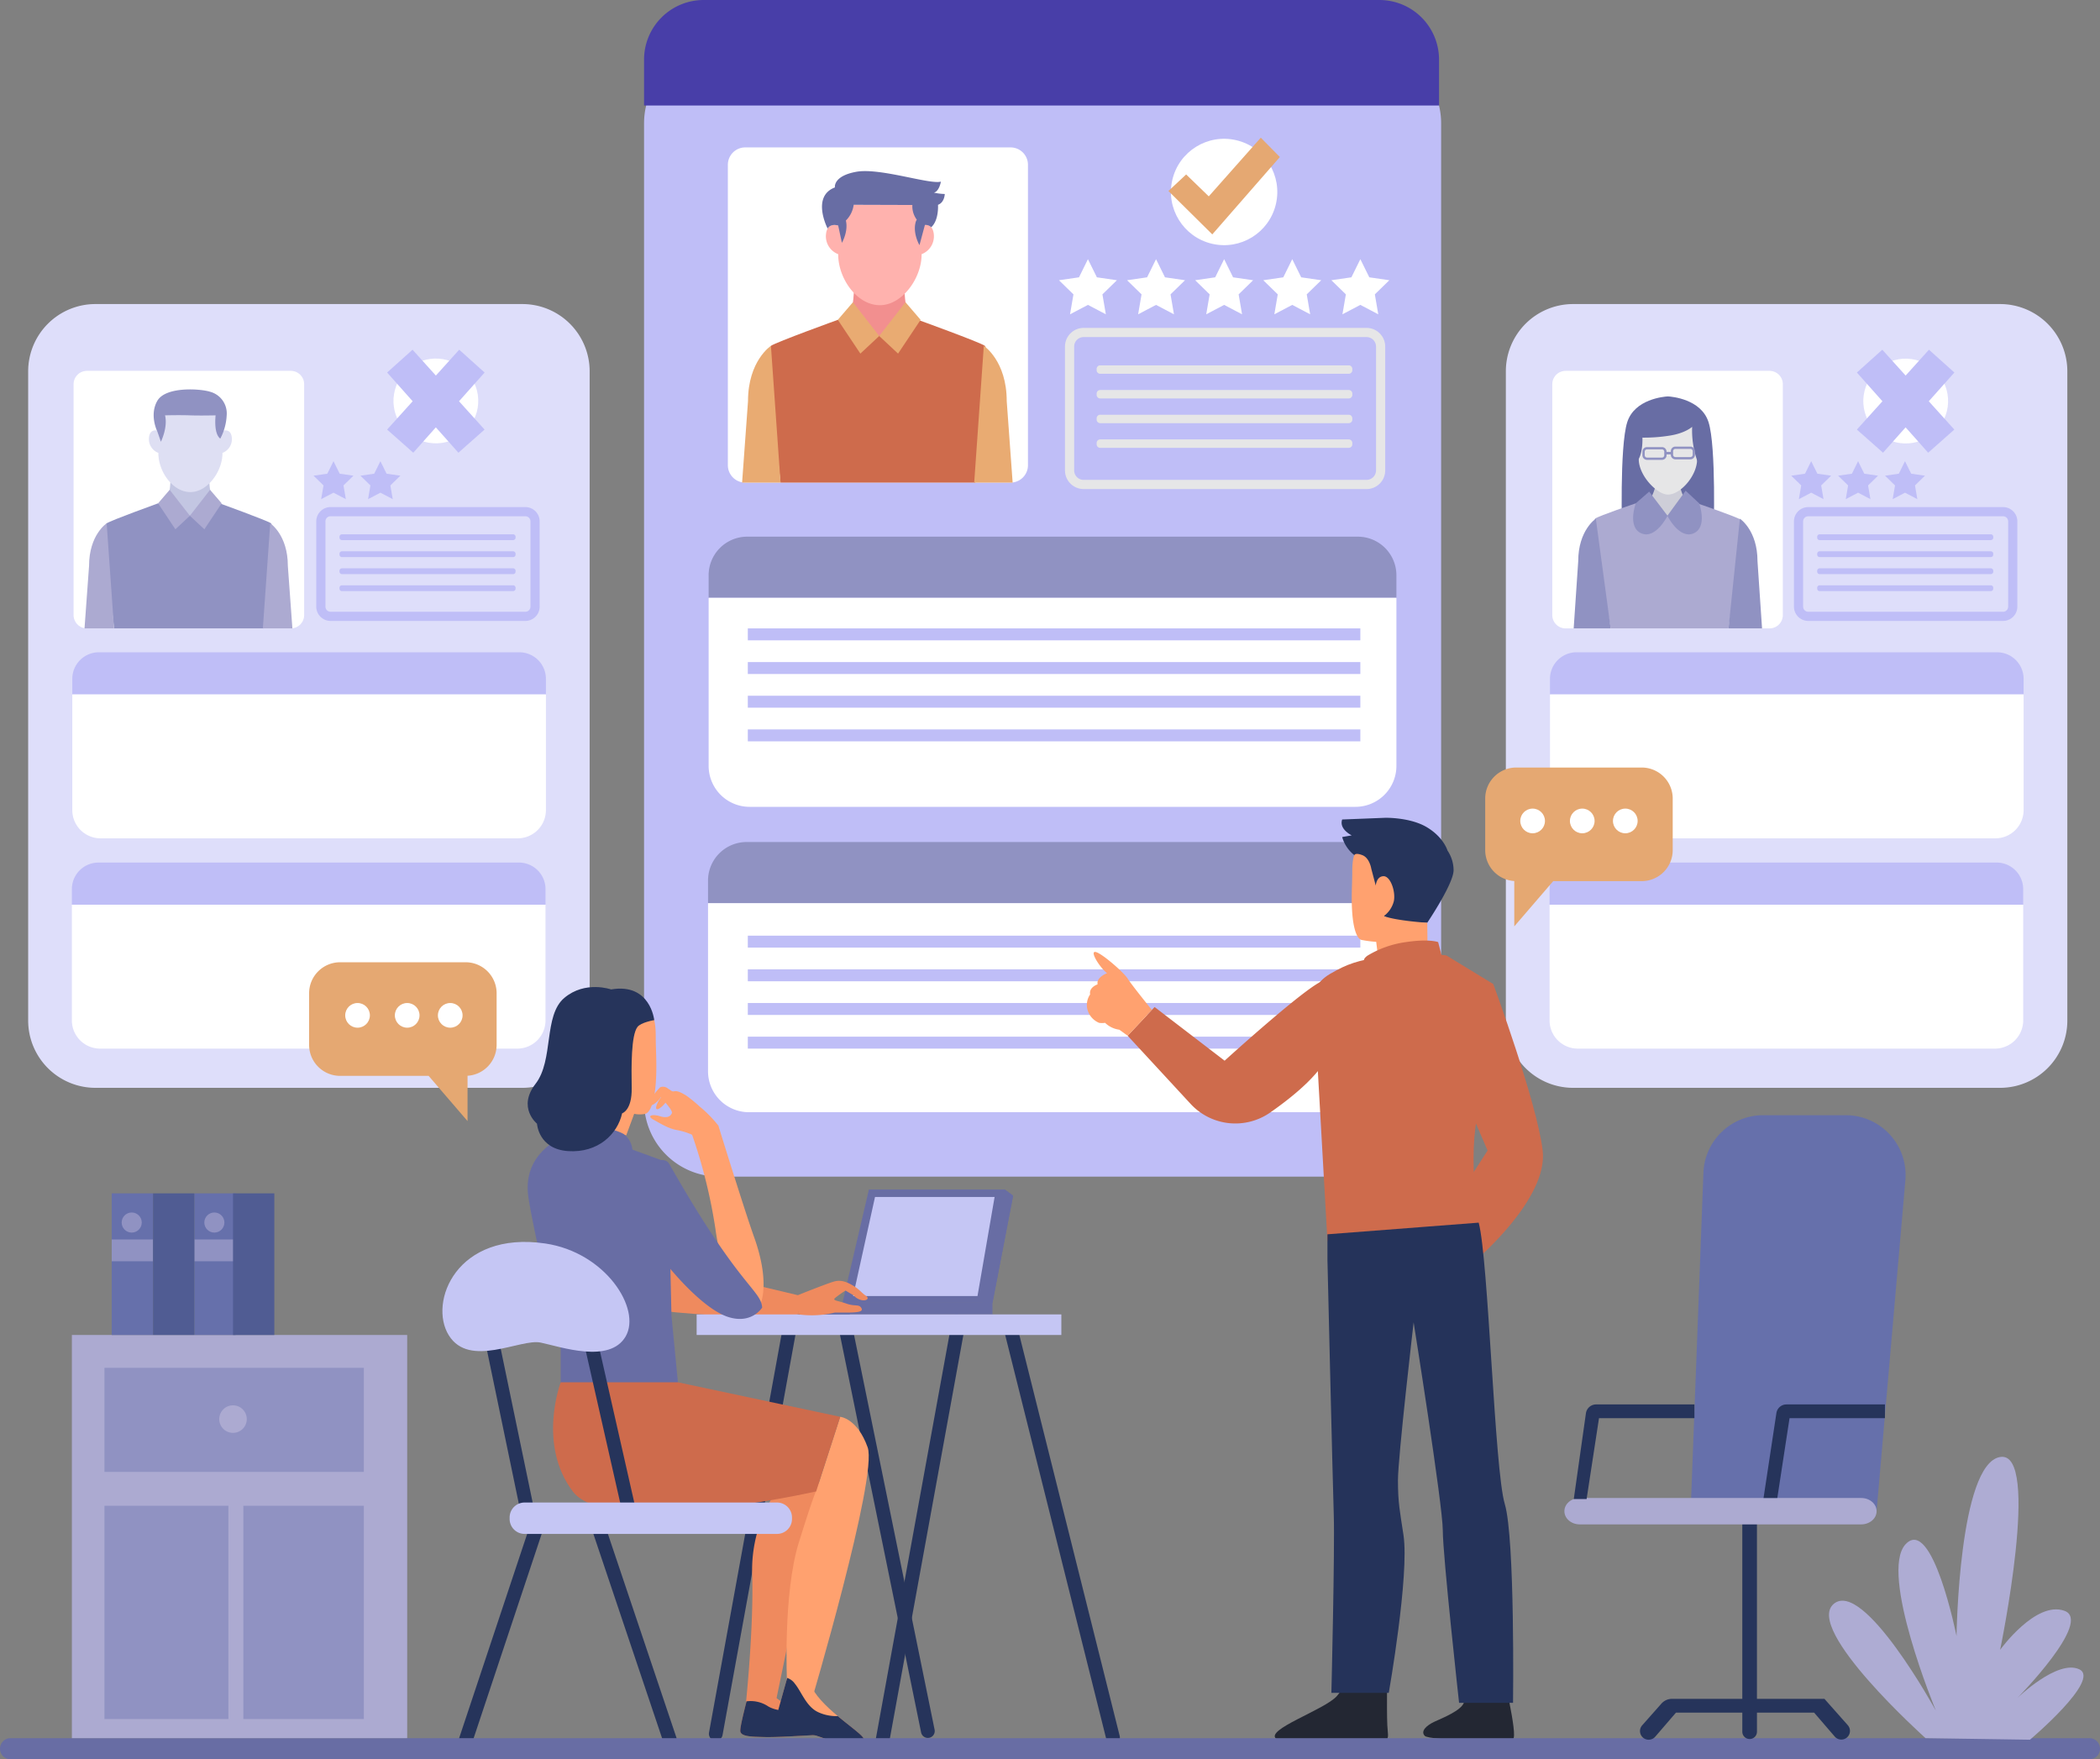 <svg xmlns="http://www.w3.org/2000/svg" width="570" height="477.514" viewBox="0 0 570 477.514">
  <rect x="0" y="0" width="570" height="477.514" fill="#808080" stroke="none"/>
  <g id="banner" transform="translate(-23.5 -80.952)">
    <g id="OBJECT" transform="translate(23.5 40.952)">
      <g id="XMLID_127_" transform="translate(7.643 40)">
        <g id="XMLID_343_" transform="translate(167.172)">
          <path id="XMLID_37_" d="M361.308,357.736H185.683a20.363,20.363,0,0,1-20.363-20.363V71.815a20.363,20.363,0,0,1,20.363-20.363H361.307A20.363,20.363,0,0,1,381.67,71.815V337.374A20.362,20.362,0,0,1,361.308,357.736Z" transform="translate(-165.32 -38.367)" fill="#bfbef7"/>
          <path id="XMLID_66_" d="M366.067,174.441H179.384v-6.124a10.477,10.477,0,0,1,10.478-10.478H355.588a10.478,10.478,0,0,1,10.478,10.478v6.124Z" transform="translate(-161.857 -12.175)" fill="#9092c2"/>
          <path id="XMLID_70_" d="M354.944,227.889H190.506a11.121,11.121,0,0,1-11.121-11.121V171.161H366.068v45.607A11.124,11.124,0,0,1,354.944,227.889Z" transform="translate(-161.857 -8.895)" fill="#fff"/>
          <path id="XMLID_74_" d="M365.934,240.948H179.252v-6.124a10.477,10.477,0,0,1,10.478-10.478H355.456a10.477,10.477,0,0,1,10.478,10.478Z" transform="translate(-161.89 4.199)" fill="#9092c2"/>
          <path id="XMLID_73_" d="M354.813,294.4H190.373a11.121,11.121,0,0,1-11.121-11.121V237.669H365.934v45.607A11.121,11.121,0,0,1,354.813,294.4Z" transform="translate(-161.89 7.479)" fill="#fff"/>
          <rect id="XMLID_202_" width="166.259" height="3.241" transform="translate(28.164 253.959)" fill="#bfbef7"/>
          <rect id="XMLID_199_" width="166.259" height="3.241" transform="translate(28.164 263.097)" fill="#bfbef7"/>
          <rect id="XMLID_196_" width="166.259" height="3.24" transform="translate(28.164 272.237)" fill="#bfbef7"/>
          <rect id="XMLID_193_" width="166.259" height="3.241" transform="translate(28.164 281.375)" fill="#bfbef7"/>
          <g id="XMLID_71_" transform="translate(22.747 40.01)">
            <path id="XMLID_50_" d="M260.311,164.035h-72.02a4.718,4.718,0,0,1-4.718-4.718V77.775a4.717,4.717,0,0,1,4.718-4.717h72.02a4.718,4.718,0,0,1,4.718,4.717v81.544A4.718,4.718,0,0,1,260.311,164.035Z" transform="translate(-183.573 -73.058)" fill="#fff"/>
            <path id="XMLID_59_" d="M251.093,117.671c-1.4-1-18.158-7.06-18.158-7.06l-10.883,4.247-10.883-4.247s-16.754,6.057-18.158,7.06,2.608,37.118,2.608,37.118h52.865S252.5,118.674,251.093,117.671Z" transform="translate(-181.323 -63.812)" fill="#ce6b4c"/>
            <path id="XMLID_55_" d="M225.022,100.713l-6.812.8-6.812-.8s.43,8.293-1.649,12.507l8.46,4.213,8.46-4.213C224.591,109.006,225.022,100.713,225.022,100.713Z" transform="translate(-177.128 -66.249)" fill="#f28f8f"/>
            <path id="XMLID_53_" d="M234.217,93.549c-.324-3.091-2.583-2.6-3.314-2.35V85.557H208.267V91.2c-.73-.244-2.99-.74-3.314,2.35a5.2,5.2,0,0,0,3.314,5.411v.1c0,6.444,5.031,13.747,11.318,13.747,6.025,0,11.318-7.3,11.318-13.747v-.1A5.2,5.2,0,0,0,234.217,93.549Z" transform="translate(-178.317 -69.981)" fill="#ffb2ae"/>
            <path id="XMLID_57_" d="M237.4,84.429a15.05,15.05,0,0,1-2.94-.366c1.462-.366,1.892-2.987,1.892-2.987-3.039.839-16.558-3.825-22.951-2.673s-5.816,4.245-5.816,4.245c-6.5,2.462-1.976,11.168-1.976,11.168.9-1.512,2.868-.811,2.868-.811l1,4.682s1.8-3.072,1.083-6.042a.023.023,0,0,0,0-.009,7.362,7.362,0,0,0,2.116-4.272l15.93.052A6.073,6.073,0,0,0,229.8,91.4a2.575,2.575,0,0,0-.349.875c-.717,2.971,1.083,6.042,1.083,6.042l1.471-5.47a2.148,2.148,0,0,1,1.715.612c2.137-1.923,1.846-6.094,1.846-6.094C237.346,86.734,237.4,84.429,237.4,84.429Z" transform="translate(-178.525 -71.788)" fill="#686da4"/>
            <path id="XMLID_51_" d="M211.625,106.777l7.133,9.163-5.117,4.782-6.119-9.167Z" transform="translate(-177.677 -64.756)" fill="#e9ab72"/>
            <path id="XMLID_54_" d="M223.671,106.777l-7.132,9.163,5.117,4.782,6.119-9.167Z" transform="translate(-175.457 -64.756)" fill="#e9ab72"/>
            <path id="XMLID_56_" d="M194.5,116.276s-6.22,4.041-6.22,15.029l-1.605,22.09h10.433Z" transform="translate(-182.81 -62.418)" fill="#e9ab72"/>
            <path id="XMLID_58_" d="M239.836,116.276s6.22,4.041,6.22,15.029l1.605,22.09H237.228Z" transform="translate(-170.363 -62.418)" fill="#e9ab72"/>
          </g>
          <path id="XMLID_52_" d="M263.554,97.4l2.431,4.925,5.436.79-3.934,3.835.928,5.413-4.861-2.556-4.861,2.556.928-5.413-3.934-3.835,5.436-.79Z" transform="translate(-143.072 -27.055)" fill="#fff"/>
          <path id="XMLID_61_" d="M278.387,97.4l2.431,4.925,5.436.79-3.933,3.835.928,5.413-4.863-2.556-4.861,2.556.928-5.413-3.933-3.835,5.436-.79Z" transform="translate(-139.42 -27.055)" fill="#fff"/>
          <path id="XMLID_62_" d="M293.221,97.4l2.43,4.925,5.436.79-3.933,3.835.928,5.413-4.861-2.556-4.863,2.556.928-5.413-3.933-3.835,5.436-.79Z" transform="translate(-135.768 -27.055)" fill="#fff"/>
          <path id="XMLID_63_" d="M308.054,97.4l2.431,4.925,5.436.79-3.934,3.835.928,5.413-4.861-2.556-4.861,2.556.928-5.413-3.934-3.835,5.436-.79Z" transform="translate(-132.116 -27.055)" fill="#fff"/>
          <path id="XMLID_64_" d="M322.887,97.4l2.431,4.925,5.436.79-3.933,3.835.928,5.413-4.863-2.556-4.861,2.556.928-5.413-3.933-3.835,5.436-.79Z" transform="translate(-128.464 -27.055)" fill="#fff"/>
          <g id="XMLID_60_" transform="translate(114.253 89)">
            <path id="XMLID_144_" d="M338.856,156.113H262.067A5.072,5.072,0,0,1,257,151.047V117.436a5.073,5.073,0,0,1,5.066-5.067h76.789a5.072,5.072,0,0,1,5.066,5.067v33.611A5.071,5.071,0,0,1,338.856,156.113Zm-76.791-41.25a2.577,2.577,0,0,0-2.573,2.575v33.611a2.577,2.577,0,0,0,2.573,2.573h76.789a2.577,2.577,0,0,0,2.573-2.573V117.437a2.578,2.578,0,0,0-2.573-2.575H262.066Z" transform="translate(-257.001 -112.369)" fill="#e6e6e7"/>
          </g>
          <path id="XMLID_65_" d="M332.324,122.813H264.867a.971.971,0,0,1-.971-.971v-.349a.971.971,0,0,1,.971-.971h67.457a.971.971,0,0,1,.971.971v.349A.972.972,0,0,1,332.324,122.813Z" transform="translate(-141.051 -21.362)" fill="#e6e6e7"/>
          <path id="XMLID_67_" d="M332.324,128.188H264.867a.971.971,0,0,1-.971-.971v-.349a.971.971,0,0,1,.971-.971h67.457a.971.971,0,0,1,.971.971v.349A.972.972,0,0,1,332.324,128.188Z" transform="translate(-141.051 -20.039)" fill="#e6e6e7"/>
          <path id="XMLID_69_" d="M332.324,133.573H264.867a.971.971,0,0,1-.971-.971v-.349a.971.971,0,0,1,.971-.971h67.457a.971.971,0,0,1,.971.971v.349A.972.972,0,0,1,332.324,133.573Z" transform="translate(-141.051 -18.713)" fill="#e6e6e7"/>
          <path id="XMLID_68_" d="M332.324,138.947H264.867a.971.971,0,0,1-.971-.971v-.349a.971.971,0,0,1,.971-.971h67.457a.971.971,0,0,1,.971.971v.349A.972.972,0,0,1,332.324,138.947Z" transform="translate(-141.051 -17.39)" fill="#e6e6e7"/>
          <circle id="XMLID_72_" cx="14.435" cy="14.435" r="14.435" transform="translate(140.093 62.859) rotate(-76.785)" fill="#fff"/>
          <path id="XMLID_75_" d="M279.533,85.41l4.807-4.49,6.141,5.944L304.6,70.938l5.175,5.25-18.337,21Z" transform="translate(-137.201 -33.569)" fill="#e5a872"/>
          <rect id="XMLID_128_" width="166.259" height="3.24" transform="translate(28.164 170.561)" fill="#bfbef7"/>
          <rect id="XMLID_134_" width="166.259" height="3.24" transform="translate(28.164 179.699)" fill="#bfbef7"/>
          <rect id="XMLID_145_" width="166.259" height="3.241" transform="translate(28.164 188.838)" fill="#bfbef7"/>
          <rect id="XMLID_184_" width="166.259" height="3.24" transform="translate(28.164 197.977)" fill="#bfbef7"/>
          <path id="XMLID_166_" d="M165.32,69.591H381.1V57.134a16.183,16.183,0,0,0-16.182-16.182H181.5A16.183,16.183,0,0,0,165.32,57.134V69.591Z" transform="translate(-165.32 -40.952)" fill="#483ea8"/>
        </g>
        <g id="XMLID_345_" transform="translate(0 82.526)">
          <path id="XMLID_40_" d="M163.774,319.91H47.9a18.265,18.265,0,0,1-18.264-18.264V125.438A18.265,18.265,0,0,1,47.9,107.174H163.774a18.265,18.265,0,0,1,18.264,18.264V301.645A18.265,18.265,0,0,1,163.774,319.91Z" transform="translate(-29.633 -107.174)" fill="#dedefa"/>
          <path id="XMLID_101_" d="M167.8,194.451H39.246v-4.217a7.215,7.215,0,0,1,7.215-7.215H160.587a7.215,7.215,0,0,1,7.215,7.215v4.217Z" transform="translate(-27.266 -88.501)" fill="#bfbef7"/>
          <path id="XMLID_100_" d="M160.145,231.258H46.905a7.659,7.659,0,0,1-7.659-7.659V192.192H167.8V223.6A7.658,7.658,0,0,1,160.145,231.258Z" transform="translate(-27.266 -86.243)" fill="#fff"/>
          <path id="XMLID_99_" d="M167.713,240.251H39.155v-4.217a7.215,7.215,0,0,1,7.215-7.215H160.5a7.215,7.215,0,0,1,7.215,7.215v4.217Z" transform="translate(-27.289 -77.225)" fill="#bfbef7"/>
          <path id="XMLID_98_" d="M160.054,277.058H46.814a7.659,7.659,0,0,1-7.659-7.659V237.992H167.712V269.4A7.658,7.658,0,0,1,160.054,277.058Z" transform="translate(-27.289 -74.967)" fill="#fff"/>
          <g id="XMLID_88_" transform="translate(12.33 18.135)">
            <path id="XMLID_97_" d="M98.487,191.627H43.152A3.625,3.625,0,0,1,39.527,188V125.351a3.625,3.625,0,0,1,3.625-3.625H98.487a3.625,3.625,0,0,1,3.625,3.625V188A3.627,3.627,0,0,1,98.487,191.627Z" transform="translate(-39.527 -121.726)" fill="#fff"/>
            <path id="XMLID_96_" d="M91.4,156c-1.079-.77-13.951-5.425-13.951-5.425l-8.362,3.264-8.361-3.264S47.857,155.232,46.778,156s2,28.519,2,28.519H89.4S92.483,156.774,91.4,156Z" transform="translate(-37.798 -114.622)" fill="#9092c2"/>
            <path id="XMLID_95_" d="M71.373,142.974l-5.233.617-5.233-.617s.33,6.372-1.267,9.609l6.5,3.238,6.5-3.238C71.041,149.346,71.373,142.974,71.373,142.974Z" transform="translate(-34.575 -116.495)" fill="#c3c6e2"/>
            <path id="XMLID_94_" d="M78.438,137.469c-.249-2.375-1.985-1.994-2.546-1.806v-4.334H58.5v4.334c-.561-.188-2.3-.57-2.546,1.806a3.991,3.991,0,0,0,2.546,4.157v.076c0,4.951,3.864,10.562,8.7,10.562,4.63,0,8.7-5.61,8.7-10.562v-.076A3.993,3.993,0,0,0,78.438,137.469Z" transform="translate(-35.489 -119.362)" fill="#dedff3"/>
            <path id="XMLID_92_" d="M61.081,147.633l5.48,7.041-3.931,3.674-4.7-7.044Z" transform="translate(-34.997 -115.348)" fill="#acaad1"/>
            <path id="XMLID_91_" d="M70.336,147.633l-5.481,7.041,3.932,3.674,4.7-7.044Z" transform="translate(-33.291 -115.348)" fill="#acaad1"/>
            <path id="XMLID_90_" d="M47.921,154.932s-4.779,3.106-4.779,11.547l-1.234,16.972h8.016Z" transform="translate(-38.941 -113.551)" fill="#acaad1"/>
            <path id="XMLID_89_" d="M82.755,154.932s4.779,3.106,4.779,11.547l1.234,16.972H80.751Z" transform="translate(-29.378 -113.551)" fill="#acaad1"/>
            <path id="XMLID_93_" d="M57.971,137.2l.96,2.765s1.933-3.894,1.124-7.163c0,0,3.869-.106,6.739,0s6.994,0,6.994,0-.632,4.9,1.265,6.319a15.112,15.112,0,0,0,1.738-6.319,6.093,6.093,0,0,0-4.425-6.378c-2.793-.9-12.14-1.475-14.395,2.424S57.971,137.2,57.971,137.2Z" transform="translate(-35.233 -120.731)" fill="#9092c2"/>
          </g>
          <path id="XMLID_87_" d="M97.209,141.4l1.674,3.392,3.744.543-2.708,2.641.639,3.727-3.349-1.76-3.349,1.76.639-3.727-2.708-2.641,3.744-.543Z" transform="translate(-14.33 -98.748)" fill="#bfbef7"/>
          <path id="XMLID_86_" d="M107.424,141.4l1.674,3.392,3.744.543-2.709,2.641.639,3.727-3.347-1.76-3.349,1.76.639-3.727-2.708-2.641,3.742-.543Z" transform="translate(-11.815 -98.748)" fill="#bfbef7"/>
          <g id="XMLID_82_" transform="translate(78.201 55.108)">
            <g id="XMLID_187_">
              <path id="XMLID_188_" d="M149.142,182.294H96.262a3.881,3.881,0,0,1-3.877-3.877V155.272a3.881,3.881,0,0,1,3.877-3.877h52.88a3.88,3.88,0,0,1,3.877,3.877v23.146A3.881,3.881,0,0,1,149.142,182.294Zm-52.88-28.407a1.386,1.386,0,0,0-1.385,1.385v23.146a1.385,1.385,0,0,0,1.385,1.385h52.88a1.386,1.386,0,0,0,1.385-1.385V155.272a1.385,1.385,0,0,0-1.385-1.385Z" transform="translate(-92.385 -151.395)" fill="#bfbef7"/>
            </g>
          </g>
          <path id="XMLID_81_" d="M144.566,158.9H98.113a.668.668,0,0,1-.668-.668v-.241a.668.668,0,0,1,.668-.668h46.453a.668.668,0,0,1,.668.668v.241A.668.668,0,0,1,144.566,158.9Z" transform="translate(-12.938 -94.828)" fill="#bfbef7"/>
          <path id="XMLID_80_" d="M144.566,162.6H98.113a.668.668,0,0,1-.668-.668v-.241a.668.668,0,0,1,.668-.668h46.453a.668.668,0,0,1,.668.668v.241A.669.669,0,0,1,144.566,162.6Z" transform="translate(-12.938 -93.916)" fill="#bfbef7"/>
          <path id="XMLID_79_" d="M144.566,166.307H98.113a.668.668,0,0,1-.668-.668v-.24a.668.668,0,0,1,.668-.668h46.453a.668.668,0,0,1,.668.668v.24A.668.668,0,0,1,144.566,166.307Z" transform="translate(-12.938 -93.004)" fill="#bfbef7"/>
          <path id="XMLID_78_" d="M144.566,170.008H98.113a.668.668,0,0,1-.668-.668V169.1a.668.668,0,0,1,.668-.668h46.453a.668.668,0,0,1,.668.668v.241A.668.668,0,0,1,144.566,170.008Z" transform="translate(-12.938 -92.092)" fill="#bfbef7"/>
          <circle id="XMLID_77_" cx="11.506" cy="11.506" r="11.506" transform="translate(97.457 35.809) rotate(-80.758)" fill="#fff"/>
          <path id="XMLID_168_" d="M134.281,123.311l-6.9-6.192-6.333,7.016-6.333-7.016-6.9,6.192,6.934,7.8-6.934,7.682,7.1,6.286,6.125-6.888,6.125,6.888,7.1-6.286-6.934-7.682Z" transform="translate(-10.383 -104.726)" fill="#bfbef7"/>
        </g>
        <g id="XMLID_344_" transform="translate(401.086 82.526)">
          <path id="XMLID_126_" d="M488.73,319.91H372.853a18.264,18.264,0,0,1-18.264-18.264V125.438a18.265,18.265,0,0,1,18.264-18.264H488.73a18.265,18.265,0,0,1,18.264,18.264V301.645A18.264,18.264,0,0,1,488.73,319.91Z" transform="translate(-354.589 -107.174)" fill="#dedefa"/>
          <path id="XMLID_125_" d="M492.76,194.451H364.2v-4.217a7.215,7.215,0,0,1,7.216-7.215H485.544a7.215,7.215,0,0,1,7.216,7.215Z" transform="translate(-352.222 -88.501)" fill="#bfbef7"/>
          <path id="XMLID_124_" d="M485.1,231.258H371.862A7.659,7.659,0,0,1,364.2,223.6V192.192H492.76V223.6A7.659,7.659,0,0,1,485.1,231.258Z" transform="translate(-352.222 -86.243)" fill="#fff"/>
          <path id="XMLID_123_" d="M492.669,240.251H364.112v-4.217a7.215,7.215,0,0,1,7.215-7.215H485.453a7.215,7.215,0,0,1,7.216,7.215v4.217Z" transform="translate(-352.244 -77.225)" fill="#bfbef7"/>
          <path id="XMLID_122_" d="M485.011,277.058H371.771a7.659,7.659,0,0,1-7.659-7.659V237.992H492.669V269.4A7.659,7.659,0,0,1,485.011,277.058Z" transform="translate(-352.244 -74.967)" fill="#fff"/>
          <g id="XMLID_112_" transform="translate(12.602 18.135)">
            <path id="XMLID_121_" d="M423.661,191.627H368.326A3.625,3.625,0,0,1,364.7,188V125.351a3.625,3.625,0,0,1,3.625-3.625h55.335a3.625,3.625,0,0,1,3.625,3.625V188A3.625,3.625,0,0,1,423.661,191.627Z" transform="translate(-364.701 -121.726)" fill="#fff"/>
            <path id="XMLID_167_" d="M403.384,134.244c-2.016-6.243-10.011-6.9-10.973-6.953v0l-.049,0-.049,0v0c-.962.056-8.955.709-10.973,6.953-2.147,6.646-1.4,30.472-1.4,30.472s9.678-.482,9.6-11.583c-.064-9.171,1.55-15.359,2.815-17.239,1.265,1.879,2.739,8.287,2.676,17.458-.076,11.1,9.74,11.363,9.74,11.363S405.53,140.889,403.384,134.244Z" transform="translate(-360.979 -120.357)" fill="#686da4"/>
            <path id="XMLID_120_" d="M413.528,154.993c-1.079-.77-11.719-4.414-11.719-4.414l-8.362,3.264-8.362-3.264s-9.92,3.355-11,4.126,4.185,29.818,4.185,29.818h31.986S414.607,155.764,413.528,154.993Z" transform="translate(-362.426 -114.622)" fill="#acaad1"/>
            <path id="XMLID_119_" d="M393.949,145.237l-2.988-.809-3.048,1.082a11.382,11.382,0,0,1-2.875,7.111l5.922,2.95,5.923-2.95C394.376,150,393.949,145.237,393.949,145.237Z" transform="translate(-359.694 -116.137)" fill="#ceced8"/>
            <path id="XMLID_118_" d="M402.165,138.962c-.227-2.163-1.808-1.817-2.319-1.645v-3.949H384v3.949c-.511-.171-2.092-.518-2.319,1.645A3.637,3.637,0,0,0,384,142.749v.07c0,4.511,4.992,9.623,7.923,9.623,3.4,0,7.923-5.112,7.923-9.623v-.07A3.638,3.638,0,0,0,402.165,138.962Z" transform="translate(-360.527 -118.86)" fill="#e6e6e7"/>
            <path id="XMLID_114_" d="M375.377,153.921s-4.779,3.106-4.779,11.547L369.364,183.7H379.4Z" transform="translate(-363.553 -113.8)" fill="#9092c2"/>
            <path id="XMLID_113_" d="M406.177,153.921s4.779,3.106,4.779,11.547L412.19,183.7h-9.106Z" transform="translate(-355.251 -113.8)" fill="#9092c2"/>
            <path id="XMLID_76_" d="M386.671,148.026l-3.645,3.182s-2.38,6.489,1.53,8.15,7.1-4.78,7.1-4.78Z" transform="translate(-360.366 -115.251)" fill="#9092c2"/>
            <path id="XMLID_115_" d="M394.726,147.828l3.674,3.428s2.38,6.489-1.53,8.15-7.1-4.78-7.1-4.78Z" transform="translate(-358.53 -115.3)" fill="#9092c2"/>
            <path id="XMLID_116_" d="M398.649,134.742s-1.9,1.8-6.368,2.428a43.453,43.453,0,0,1-7.133.506s.26,4.908-1.714,6.724-3.352-5.764-1.624-9.087,14.19-4.777,14.5-4.777a18.608,18.608,0,0,1,2.025.52s3.324,1.264,4.258,6.551-2.077,7.594-2.077,7.594A24.685,24.685,0,0,1,398.649,134.742Z" transform="translate(-360.682 -119.557)" fill="#686da4"/>
            <path id="XMLID_289_" d="M397.349,138.218h-4.054a1.252,1.252,0,0,0-1.251,1.25v.191h-1.155v-.054a1.252,1.252,0,0,0-1.251-1.25h-4.054a1.252,1.252,0,0,0-1.251,1.25v.965a1.252,1.252,0,0,0,1.251,1.25h4.054a1.252,1.252,0,0,0,1.251-1.25v-.229h1.155v.093a1.252,1.252,0,0,0,1.251,1.25h4.054a1.252,1.252,0,0,0,1.251-1.25v-.965A1.252,1.252,0,0,0,397.349,138.218Zm-7.082,2.352a.628.628,0,0,1-.628.627h-4.054a.628.628,0,0,1-.628-.627V139.6a.628.628,0,0,1,.628-.627h4.054a.628.628,0,0,1,.628.627Zm7.71-.136a.628.628,0,0,1-.628.627h-4.054a.628.628,0,0,1-.628-.627v-.965a.628.628,0,0,1,.628-.627h4.054a.628.628,0,0,1,.628.627Z" transform="translate(-359.868 -117.666)" fill="#9092c2"/>
          </g>
          <path id="XMLID_111_" d="M422.166,141.4l1.674,3.392,3.744.543-2.709,2.641.639,3.727-3.347-1.76-3.349,1.76.639-3.727-2.708-2.641,3.742-.543Z" transform="translate(-339.285 -98.748)" fill="#bfbef7"/>
          <path id="XMLID_110_" d="M432.38,141.4l1.675,3.392,3.744.543-2.709,2.641.639,3.727-3.349-1.76-3.347,1.76.639-3.727-2.709-2.641,3.744-.543Z" transform="translate(-336.771 -98.748)" fill="#bfbef7"/>
          <path id="XMLID_109_" d="M442.6,141.4l1.674,3.392,3.744.543-2.708,2.641.639,3.727-3.349-1.76-3.347,1.76.639-3.727-2.709-2.641,3.744-.543Z" transform="translate(-334.256 -98.748)" fill="#bfbef7"/>
          <g id="XMLID_108_" transform="translate(78.201 55.108)">
            <path id="XMLID_117_" d="M474.1,182.294H421.218a3.881,3.881,0,0,1-3.877-3.877V155.272a3.881,3.881,0,0,1,3.877-3.877H474.1a3.88,3.88,0,0,1,3.876,3.877v23.146A3.881,3.881,0,0,1,474.1,182.294Zm-52.881-28.407a1.387,1.387,0,0,0-1.385,1.385v23.146a1.386,1.386,0,0,0,1.385,1.385H474.1a1.386,1.386,0,0,0,1.383-1.385V155.272a1.385,1.385,0,0,0-1.383-1.385Z" transform="translate(-417.341 -151.395)" fill="#bfbef7"/>
          </g>
          <path id="XMLID_107_" d="M469.523,158.9H423.07a.668.668,0,0,1-.668-.668v-.241a.668.668,0,0,1,.668-.668h46.453a.668.668,0,0,1,.668.668v.241A.668.668,0,0,1,469.523,158.9Z" transform="translate(-337.893 -94.828)" fill="#bfbef7"/>
          <path id="XMLID_106_" d="M469.523,162.6H423.07a.668.668,0,0,1-.668-.668v-.241a.668.668,0,0,1,.668-.668h46.453a.668.668,0,0,1,.668.668v.241A.669.669,0,0,1,469.523,162.6Z" transform="translate(-337.893 -93.916)" fill="#bfbef7"/>
          <path id="XMLID_105_" d="M469.523,166.307H423.07a.668.668,0,0,1-.668-.668v-.24a.668.668,0,0,1,.668-.668h46.453a.668.668,0,0,1,.668.668v.24A.668.668,0,0,1,469.523,166.307Z" transform="translate(-337.893 -93.004)" fill="#bfbef7"/>
          <path id="XMLID_104_" d="M469.523,170.008H423.07a.668.668,0,0,1-.668-.668V169.1a.668.668,0,0,1,.668-.668h46.453a.668.668,0,0,1,.668.668v.241A.668.668,0,0,1,469.523,170.008Z" transform="translate(-337.893 -92.092)" fill="#bfbef7"/>
          <circle id="XMLID_103_" cx="11.506" cy="11.506" r="11.506" transform="translate(94.682 34.871) rotate(-76.661)" fill="#fff"/>
          <path id="XMLID_102_" d="M457.511,123.311l-6.9-6.192-6.333,7.016-6.332-7.016-6.9,6.192,6.934,7.8-6.934,7.682,7.1,6.286,6.124-6.888,6.125,6.888,7.1-6.286-6.934-7.682Z" transform="translate(-335.764 -104.726)" fill="#bfbef7"/>
        </g>
      </g>
      <g id="XMLID_378_" transform="translate(83.902 248.325)">
        <g id="XMLID_373_" transform="translate(0 52.854)">
          <g id="XMLID_38_" transform="translate(108.513 94.666)">
            <path id="XMLID_132_" d="M179.773,478.025a1.959,1.959,0,0,1-.338-.03,1.868,1.868,0,0,1-1.5-2.173l20.841-114.406h17.2l23.181,113.595a1.87,1.87,0,1,1-3.664.748l-22.569-110.6H201.893L181.61,476.491A1.868,1.868,0,0,1,179.773,478.025Z" transform="translate(-177.901 -361.416)" fill="#26345b"/>
          </g>
          <g id="XMLID_10_" transform="translate(153.698 96.853)">
            <path id="XMLID_131_" d="M216.031,479.781a1.842,1.842,0,0,1-.338-.031,1.868,1.868,0,0,1-1.5-2.173l20.841-114.406h17.129l28.312,113.144a1.869,1.869,0,0,1-3.626.907l-27.6-110.313H238.152L217.869,478.245A1.872,1.872,0,0,1,216.031,479.781Z" transform="translate(-214.159 -363.171)" fill="#26345b"/>
          </g>
          <path id="XMLID_340_" d="M206.772,456.225c-4.885.212-12.051.723-15.478.623s-6.331-.1-6.543-1.558c-.125-.885.885-5.01,1.695-8.138.548-2.069,1.009-3.7,1.009-3.7l6.331,2.181a23.725,23.725,0,0,0,5.4,3.427c.287.137.611.3.96.486C204.093,451.59,211.246,456.026,206.772,456.225Z" transform="translate(-67.704 -246.553)" fill="#ef8a5e"/>
          <path id="XMLID_27_" d="M194.083,401.282a38.262,38.262,0,0,0-6.418,22.845c.412,13.918-1.665,34.064-1.665,34.064h8.083s11.612-55.951,11.942-58.571S194.083,401.282,194.083,401.282Z" transform="translate(-67.394 -257.553)" fill="#ef8a5e"/>
          <path id="XMLID_23_" d="M209.379,384.452s4.615.361,7.449,8.281-15.546,69.874-15.546,69.874l-6.337-5.98s-1.153-24.1,3.219-38.112,4.673-13.812,4.673-13.812Z" transform="translate(-65.226 -261.078)" fill="#ffa16f"/>
          <path id="XMLID_332_" d="M216.331,458.609c-.773,1.358-4.661,2.081-9.8,0S192.03,454.771,192.5,452.9c.349-1.383,2.156-7.826,3.066-11.054.312-1.134.523-1.869.523-1.869s3.577-3.116,5.757,3.415c1,2.991,4.274,6.156,7.452,8.811C213.091,455.382,216.754,457.874,216.331,458.609Z" transform="translate(-65.797 -247.591)" fill="#ffa16f"/>
          <rect id="XMLID_20_" width="41.748" height="3.155" transform="translate(134.339 92.427)" fill="#686da4"/>
          <rect id="XMLID_22_" width="10.229" height="3.155" transform="translate(175.255 92.427)" fill="#686da4"/>
          <path id="XMLID_19_" d="M168.25,363.986s21.705,2.467,36.451.87l-.275-5.219L168.7,351.16Z" transform="translate(-71.764 -269.275)" fill="#ef8a5e"/>
          <g id="XMLID_17_" transform="translate(40.679 147.52)">
            <g id="XMLID_162_">
              <path id="XMLID_164_" d="M125.338,469.2a1.843,1.843,0,0,1-.591-.1,1.868,1.868,0,0,1-1.183-2.363l20.955-62.913h16.8l21.16,62.907a1.87,1.87,0,0,1-3.544,1.193l-20.3-60.361H147.214l-20.1,60.356A1.868,1.868,0,0,1,125.338,469.2Z" transform="translate(-123.469 -403.828)" fill="#26345b"/>
            </g>
          </g>
          <rect id="XMLID_13_" width="98.992" height="5.585" transform="translate(105.187 95.582)" fill="#c5c6f4"/>
          <path id="XMLID_8_" d="M163,301.786s.5-3.319,2.745-4.177,2.464,0,2.464,0,.643,1.084.643,5.057.361,7.948,0,12.788-1.429,7.876-2.846,8.236a7.386,7.386,0,0,1-3.007,0l-2.167,5.852-4.769-1.518Z" transform="translate(-74.766 -282.553)" fill="#ffa16f"/>
          <path id="XMLID_7_" d="M174.156,323.208a142.9,142.9,0,0,1,6.427,25.771c1.8,13.1,6.427,22.358,9.125,23.229s6.595-6.369,1.39-20.9c-2.673-7.461-9.712-30.3-9.712-30.3Z" transform="translate(-70.31 -276.696)" fill="#ffa16f"/>
          <path id="XMLID_4_" d="M138.635,340.241c1.362,9.111,7.516,34.894,8.762,40.5V393.2h32.09l-2.025-20.874-.945-41.583L166.245,327l-14.487-4.673S136.492,325.91,138.635,340.241Z" transform="translate(-79.106 -276.373)" fill="#686da4"/>
          <path id="XMLID_5_" d="M147.7,319.515s12.7,2.648,15.033,4.206a5.949,5.949,0,0,1,2.337,4.6l-19.316-3.973Z" transform="translate(-77.304 -277.066)" fill="#686da4"/>
          <path id="XMLID_6_" d="M162.919,333.885a14.873,14.873,0,0,0,.659,13.238c3.859,6.946,15.535,21.412,23.531,23.992,6.439,2.077,9.252-2.553,9.252-2.553-.427-4.924-6.136-5.339-25.162-38.879C169.423,326.553,163.948,330.459,162.919,333.885Z" transform="translate(-73.383 -274.845)" fill="#686da4"/>
          <path id="XMLID_11_" d="M146.034,376.937s-6.387,16.842,3.271,29.616,66.049,0,66.049,0L221.9,386.3l-44.047-9.365Z" transform="translate(-77.744 -262.928)" fill="#ce6b4c"/>
          <path id="XMLID_9_" d="M161.076,291.5s-7.032-2.5-12.716,2.312-2.794,16.859-7.8,23.314.4,10.813.4,10.813.371,6.913,8.464,7.442,13.39-4.576,14.643-10.26c0,0,2.7-.77,2.6-6.84s-.15-14.262,1.542-16.569c.94-1.282,4.572-1.879,4.572-1.879S171.769,289.666,161.076,291.5Z" transform="translate(-79.106 -284.124)" fill="#26345b"/>
          <path id="XMLID_18_" d="M178.523,317.914a37.373,37.373,0,0,0-3.719-3.032c-.744-.4-2.117-1.316-3.147-1.087-.759.168-1.023-.406-1.635-.675h0a2.072,2.072,0,0,0-2.2-.41s-2.364,2.288-2.7,4.119,2.082-.138,2.9-1.47h0l.065.085a6.484,6.484,0,0,0-1.337,2.517c-.29,1.589,1.618.14,2.526-1.08.943,1.125,1.933,2.374,1.726,2.866-.36.859-1.3,1.431-3.3.8s-3.661-.115-1.716.943,4.061,2.431,6.408,2.831a19.049,19.049,0,0,1,4.494,1.444s6.969-2.082,6.721-2.672A33.53,33.53,0,0,0,178.523,317.914Z" transform="translate(-72.541 -278.774)" fill="#ffa16f"/>
          <g id="XMLID_16_" transform="translate(47.883 101.356)">
            <g id="XMLID_159_">
              <path id="XMLID_160_" d="M170.65,416.6H139.167l-9.879-47.565a1.869,1.869,0,1,1,3.66-.759l9.261,44.585h23.759l-9.93-43.793a1.869,1.869,0,1,1,3.645-.828Z" transform="translate(-129.249 -366.784)" fill="#26345b"/>
            </g>
          </g>
          <path id="XMLID_15_" d="M121.593,371.71c5.608,9.035,19.472.831,24.924,1.973s18.734,5.816,23.076-1.661-5.447-22.824-21.83-25.236C123.774,343.255,115.985,362.675,121.593,371.71Z" transform="translate(-83.679 -270.456)" fill="#c5c6f4"/>
          <path id="XMLID_12_" d="M214.166,334.952,207,365.692h40.71l5.6-29.07-2.276-1.67Z" transform="translate(-62.224 -273.265)" fill="#686da4"/>
          <path id="XMLID_24_" d="M215.255,336.577l-5.942,26.878h33.762l4.642-26.878Z" transform="translate(-61.655 -272.865)" fill="#c5c6f4"/>
          <path id="XMLID_14_" d="M196.583,359.084s8.827-3.583,10.852-4.1,3.791.415,5.244,1.3,2.129,1.869,3.219,2.6.208,1.454-1.143,1.194a4.039,4.039,0,0,1-2.181-1.3l-2.181-1.294a26.892,26.892,0,0,0-2.856,2.021c-.779.728.727.675,3.063,1.505s3.375.1,4.05,1.143-.727,1.3-3.947,1.3h-3.219a26.733,26.733,0,0,1-9.761.507Z" transform="translate(-64.789 -268.371)" fill="#ef8a5e"/>
          <path id="XMLID_21_" d="M237.417,365.692l6.126-30.74,2.276,1.67-5.6,29.07Z" transform="translate(-54.735 -273.265)" fill="#686da4"/>
          <path id="XMLID_41_" d="M207.081,411.642H138.559a4.06,4.06,0,0,1-4.06-4.06v-.4a4.06,4.06,0,0,1,4.06-4.06h68.522a4.061,4.061,0,0,1,4.06,4.06v.4A4.061,4.061,0,0,1,207.081,411.642Z" transform="translate(-80.074 -256.483)" fill="#c5c6f4"/>
          <path id="XMLID_326_" d="M216.331,458.093c-.773,1.358-4.661,2.081-9.8,0s-14.506-3.838-14.032-5.708c.349-1.383,2.156-7.826,3.066-11.054a4.067,4.067,0,0,1,2.069,1.545c1.869,2.268,3.115,6.331,6.468,7.8a11.774,11.774,0,0,0,5.2,1.009C213.091,454.866,216.754,457.358,216.331,458.093Z" transform="translate(-65.797 -247.075)" fill="#25335a"/>
          <path id="XMLID_318_" d="M206.772,455.512c-4.885.212-12.051.723-15.478.623s-6.331-.1-6.543-1.558c-.125-.885.885-5.01,1.695-8.138a8.581,8.581,0,0,1,5.882,1.383c2.343,1.371,5.857,1.346,7.814,1.009C204.093,450.876,211.246,455.313,206.772,455.512Z" transform="translate(-67.704 -245.839)" fill="#25335a"/>
          <g id="XMLID_372_">
            <path id="XMLID_169_" d="M133.305,285.452H99.243a8.417,8.417,0,0,0-8.417,8.417v14a8.417,8.417,0,0,0,8.417,8.417h24.022l10.564,12.279V316.257a8.409,8.409,0,0,0,7.892-8.389v-14A8.415,8.415,0,0,0,133.305,285.452Z" transform="translate(-90.826 -285.452)" fill="#e5a872"/>
            <circle id="XMLID_26_" cx="3.349" cy="3.349" r="3.349" transform="translate(9.798 11.061)" fill="#fff"/>
            <circle id="XMLID_83_" cx="3.349" cy="3.349" r="3.349" transform="translate(23.273 11.061)" fill="#fff"/>
            <circle id="XMLID_250_" cx="3.349" cy="3.349" r="3.349" transform="translate(34.956 11.061)" fill="#fff"/>
          </g>
        </g>
        <g id="XMLID_371_" transform="translate(211.065)">
          <g id="XMLID_165_" transform="translate(0 13.643)">
            <path id="XMLID_29_" d="M309.626,295.424s-.312-3.583,4.517-6.387,7.166-3.427,14.331-4.829,17.135-.156,17.135-.156l12.774,7.789s-.467,20.406-3.894,33.8.224,32.291.224,32.291l-41.349,3.693Z" transform="translate(-248.024 -246.712)" fill="#ce6b4c"/>
            <g id="XMLID_163_">
              <path id="XMLID_33_" d="M331.7,437.619s-.208,13.085,0,17.447,1.661,4.985-8.515,4.985-18.278,1.246-21.6-1.246,13.085-7.892,16.409-11.631,1.869-7.269,1.869-7.269Z" transform="translate(-250.111 -208.778)" fill="#232733"/>
              <path id="XMLID_34_" d="M344.51,439.452s.831,6.958,0,9.087-5.608,4.05-7.892,5.088-3.947,2.648-2.7,3.894,22.55,1.661,23.944.831-2.967-18.9-2.967-18.9Z" transform="translate(-242.148 -208.327)" fill="#232733"/>
              <path id="XMLID_35_" d="M350.878,290.2s11.839,32.09,13.4,45.175-18.07,29.7-18.07,29.7l-6.1-15.369,9.216-14.331L343.4,321.67Z" transform="translate(-240.519 -245.072)" fill="#ce6b4c"/>
              <path id="XMLID_30_" d="M327.5,253.99s6.779-.183,11.36,2.565,5.588,6.321,5.588,6.321a9.58,9.58,0,0,1,1.649,5.131c.275,3.481-7.146,14.475-7.146,14.475s-8.563.127-11.794-1.814-7.993-16.54-7.993-16.54a9.548,9.548,0,0,1-3.3-4.916l2.591-.457s-3.507-1.649-2.591-4.306Z" transform="translate(-246.524 -253.988)" fill="#26345b"/>
              <path id="XMLID_31_" d="M338.414,280.545s-8.287-.515-11.794-1.814a7.221,7.221,0,0,0,2.722-4.049c.547-2.565-.913-6.872-2.838-6.779s-2.067,2.565-2.067,2.565l-1.214-4.591s-.445-2.927-2.423-3.685-2.173,0-2.173,0-.567.956-.567,4.461-.319,7.011,0,11.282,1.261,6.948,2.51,7.267a32.937,32.937,0,0,0,3.987.521l.577,4.642,4.207-1.338s6.415-.419,9.163-.419Z" transform="translate(-245.982 -252.051)" fill="#ffa16f"/>
              <path id="XMLID_32_" d="M322.7,289.458s4.985,7.633,1.4,18.849c-1.847,5.781-9.406,12.143-16.3,16.95a16.538,16.538,0,0,1-21.612-2.349l-17.08-18.495,7.321-7.789,19,14.566S320.363,288.523,322.7,289.458Z" transform="translate(-257.998 -245.262)" fill="#ce6b4c"/>
              <path id="XMLID_36_" d="M312.625,345.327v6.958s1.4,59.4,1.714,69.061-.646,48.446-.646,48.446H329.27s5.63-31.934,3.993-42.838c-.951-6.333-1.5-8.631-1.5-14.862s4.254-42.858,4.254-42.858,7.918,49.62,7.918,56.474,4.42,46.785,4.42,46.785H363s.565-44.6-2.239-53.95-4.419-66.4-7.085-76.378Z" transform="translate(-247.285 -232.279)" fill="#25335a"/>
              <path id="XMLID_39_" d="M277.884,298.952s-5.5-6.792-6.574-8.505-7.229-7.088-8.787-7.244,1.325,4.362,3.194,5.764c0,0-2.96,1.09-2.571,3.038,0,0-2.415.779-2.025,2.727a5.031,5.031,0,0,0-.7,4.222,5.417,5.417,0,0,0,3.115,3.489,5.038,5.038,0,0,0,1.636,0,6.855,6.855,0,0,0,3.867,1.869l2.271,1.636Z" transform="translate(-260.193 -246.796)" fill="#ffa16f"/>
            </g>
            <path id="XMLID_28_" d="M321.47,284.86a27.253,27.253,0,0,1,10.444-3.71c6.418-.966,8.794,0,8.794,0l.962,3.71S315.56,289.395,321.47,284.86Z" transform="translate(-245.321 -247.406)" fill="#ce6b4c"/>
          </g>
          <g id="XMLID_370_" transform="translate(108.161)">
            <path id="XMLID_247_" d="M355.4,243.04h34.062a8.417,8.417,0,0,1,8.417,8.417v14a8.417,8.417,0,0,1-8.417,8.417H365.442l-10.564,12.279V273.845a8.409,8.409,0,0,1-7.892-8.389v-14A8.415,8.415,0,0,1,355.4,243.04Z" transform="translate(-346.986 -243.04)" fill="#e5a872"/>
            <circle id="XMLID_283_" cx="3.35" cy="3.35" r="3.35" transform="translate(9.518 11.147)" fill="#fff"/>
            <circle id="XMLID_267_" cx="3.35" cy="3.35" r="3.35" transform="translate(22.992 11.147)" fill="#fff"/>
            <circle id="XMLID_42_" cx="3.35" cy="3.35" r="3.35" transform="translate(34.675 11.147)" fill="#fff"/>
          </g>
        </g>
      </g>
      <g id="XMLID_377_" transform="translate(0 342.687)">
        <path id="XMLID_133_" d="M590.651,460.182H26.351a2.86,2.86,0,0,1-2.851-2.87h0a2.86,2.86,0,0,1,2.851-2.87h564.3a2.86,2.86,0,0,1,2.851,2.87h0A2.859,2.859,0,0,1,590.651,460.182Z" transform="translate(-23.5 -285.355)" fill="#686da4"/>
        <g id="XMLID_375_" transform="translate(19.509)">
          <g id="XMLID_25_" transform="translate(405.112)">
            <path id="XMLID_46_" d="M433.87,455.942H415.554V405.01h-3.977v50.933H392.491a3.837,3.837,0,0,0-2.872,1.294L384.4,463.13a2.349,2.349,0,0,0,.657,3.633h0a2.351,2.351,0,0,0,2.884-.542l5.629-6.539h18.009v5.178a1.987,1.987,0,0,0,1.988,1.988h0a1.987,1.987,0,0,0,1.988-1.988v-5.178h15.513l5.6,6.5a2.351,2.351,0,0,0,2.931.516h0a2.349,2.349,0,0,0,.608-3.606Z" transform="translate(-363.287 -297.525)" fill="#26345b"/>
            <path id="XMLID_43_" d="M398.305,334.39l-3.464,91.855h50.471l7.811-89.836a16.242,16.242,0,0,0-16.181-17.649H414.536A16.242,16.242,0,0,0,398.305,334.39Z" transform="translate(-360.571 -318.76)" fill="#6670ab"/>
            <path id="XMLID_44_" d="M447.9,409.3H371.523c-2.309,0-4.182-1.6-4.182-3.583h0c0-1.979,1.873-3.583,4.182-3.583H447.9c2.31,0,4.182,1.6,4.182,3.583h0C452.082,407.7,450.209,409.3,447.9,409.3Z" transform="translate(-367.341 -298.233)" fill="#acaad1"/>
            <g id="XMLID_45_" transform="translate(2.548 78.504)">
              <path id="XMLID_49_" d="M372.868,407.437h-3.482l3.295-23.276a2.8,2.8,0,0,1,2.769-2.405h26.681v3.739h-25.9Z" transform="translate(-369.386 -381.755)" fill="#26345b"/>
            </g>
            <g id="XMLID_47_" transform="translate(54.053 78.504)">
              <path id="XMLID_48_" d="M414.454,407.153h-3.739l3.493-23.053a2.757,2.757,0,0,1,2.725-2.344h26.738v3.739h-25.9Z" transform="translate(-410.715 -381.755)" fill="#26345b"/>
            </g>
          </g>
          <path id="XMLID_317_" d="M451.177,469.527s-33.024-29.582-24.924-36.436,27.728,28.974,27.728,28.974-15.493-37.386-8.214-45.175,13.822,24.924,13.822,24.924.623-46.732,11.839-48.6,0,52.34,0,52.34,9.658-13.4,17.447-10.593S476.1,458.638,476.1,458.638s10.9-10.593,16.824-7.789-13.4,19.1-13.4,19.1Z" transform="translate(51.96 -300.442)" fill="#aeacd3"/>
          <g id="XMLID_374_" transform="translate(0 21.218)">
            <rect id="XMLID_136_" width="91.012" height="109.427" transform="translate(0 38.44)" fill="#acaad1"/>
            <rect id="XMLID_137_" width="70.41" height="28.248" transform="translate(8.842 47.356)" fill="#9092c2"/>
            <rect id="XMLID_333_" width="70.41" height="57.891" transform="translate(8.842 84.793)" fill="#9092c2"/>
            <circle id="XMLID_315_" cx="3.739" cy="3.739" r="3.739" transform="translate(39.997 57.532)" fill="#acaad1"/>
            <rect id="XMLID_341_" width="4.05" height="62.933" transform="translate(42.489 82.456)" fill="#acaad1"/>
            <rect id="XMLID_342_" width="11.216" height="38.441" transform="translate(10.815)" fill="#6670ab"/>
            <circle id="XMLID_148_" cx="2.727" cy="2.727" r="2.727" transform="translate(13.515 5.192)" fill="#9092c2"/>
            <rect id="XMLID_150_" width="11.216" height="5.919" transform="translate(10.815 12.513)" fill="#9092c2"/>
            <rect id="XMLID_367_" width="11.216" height="38.441" transform="translate(33.246)" fill="#6670ab"/>
            <circle id="XMLID_351_" cx="2.727" cy="2.727" r="2.727" transform="translate(35.947 5.192)" fill="#9092c2"/>
            <rect id="XMLID_348_" width="11.216" height="5.919" transform="translate(33.246 12.513)" fill="#9092c2"/>
            <rect id="XMLID_354_" width="11.216" height="38.441" transform="translate(22.03)" fill="#505c93"/>
            <rect id="XMLID_382_" width="11.216" height="38.441" transform="translate(43.735)" fill="#505c93"/>
          </g>
        </g>
      </g>
    </g>
  </g>
</svg>
